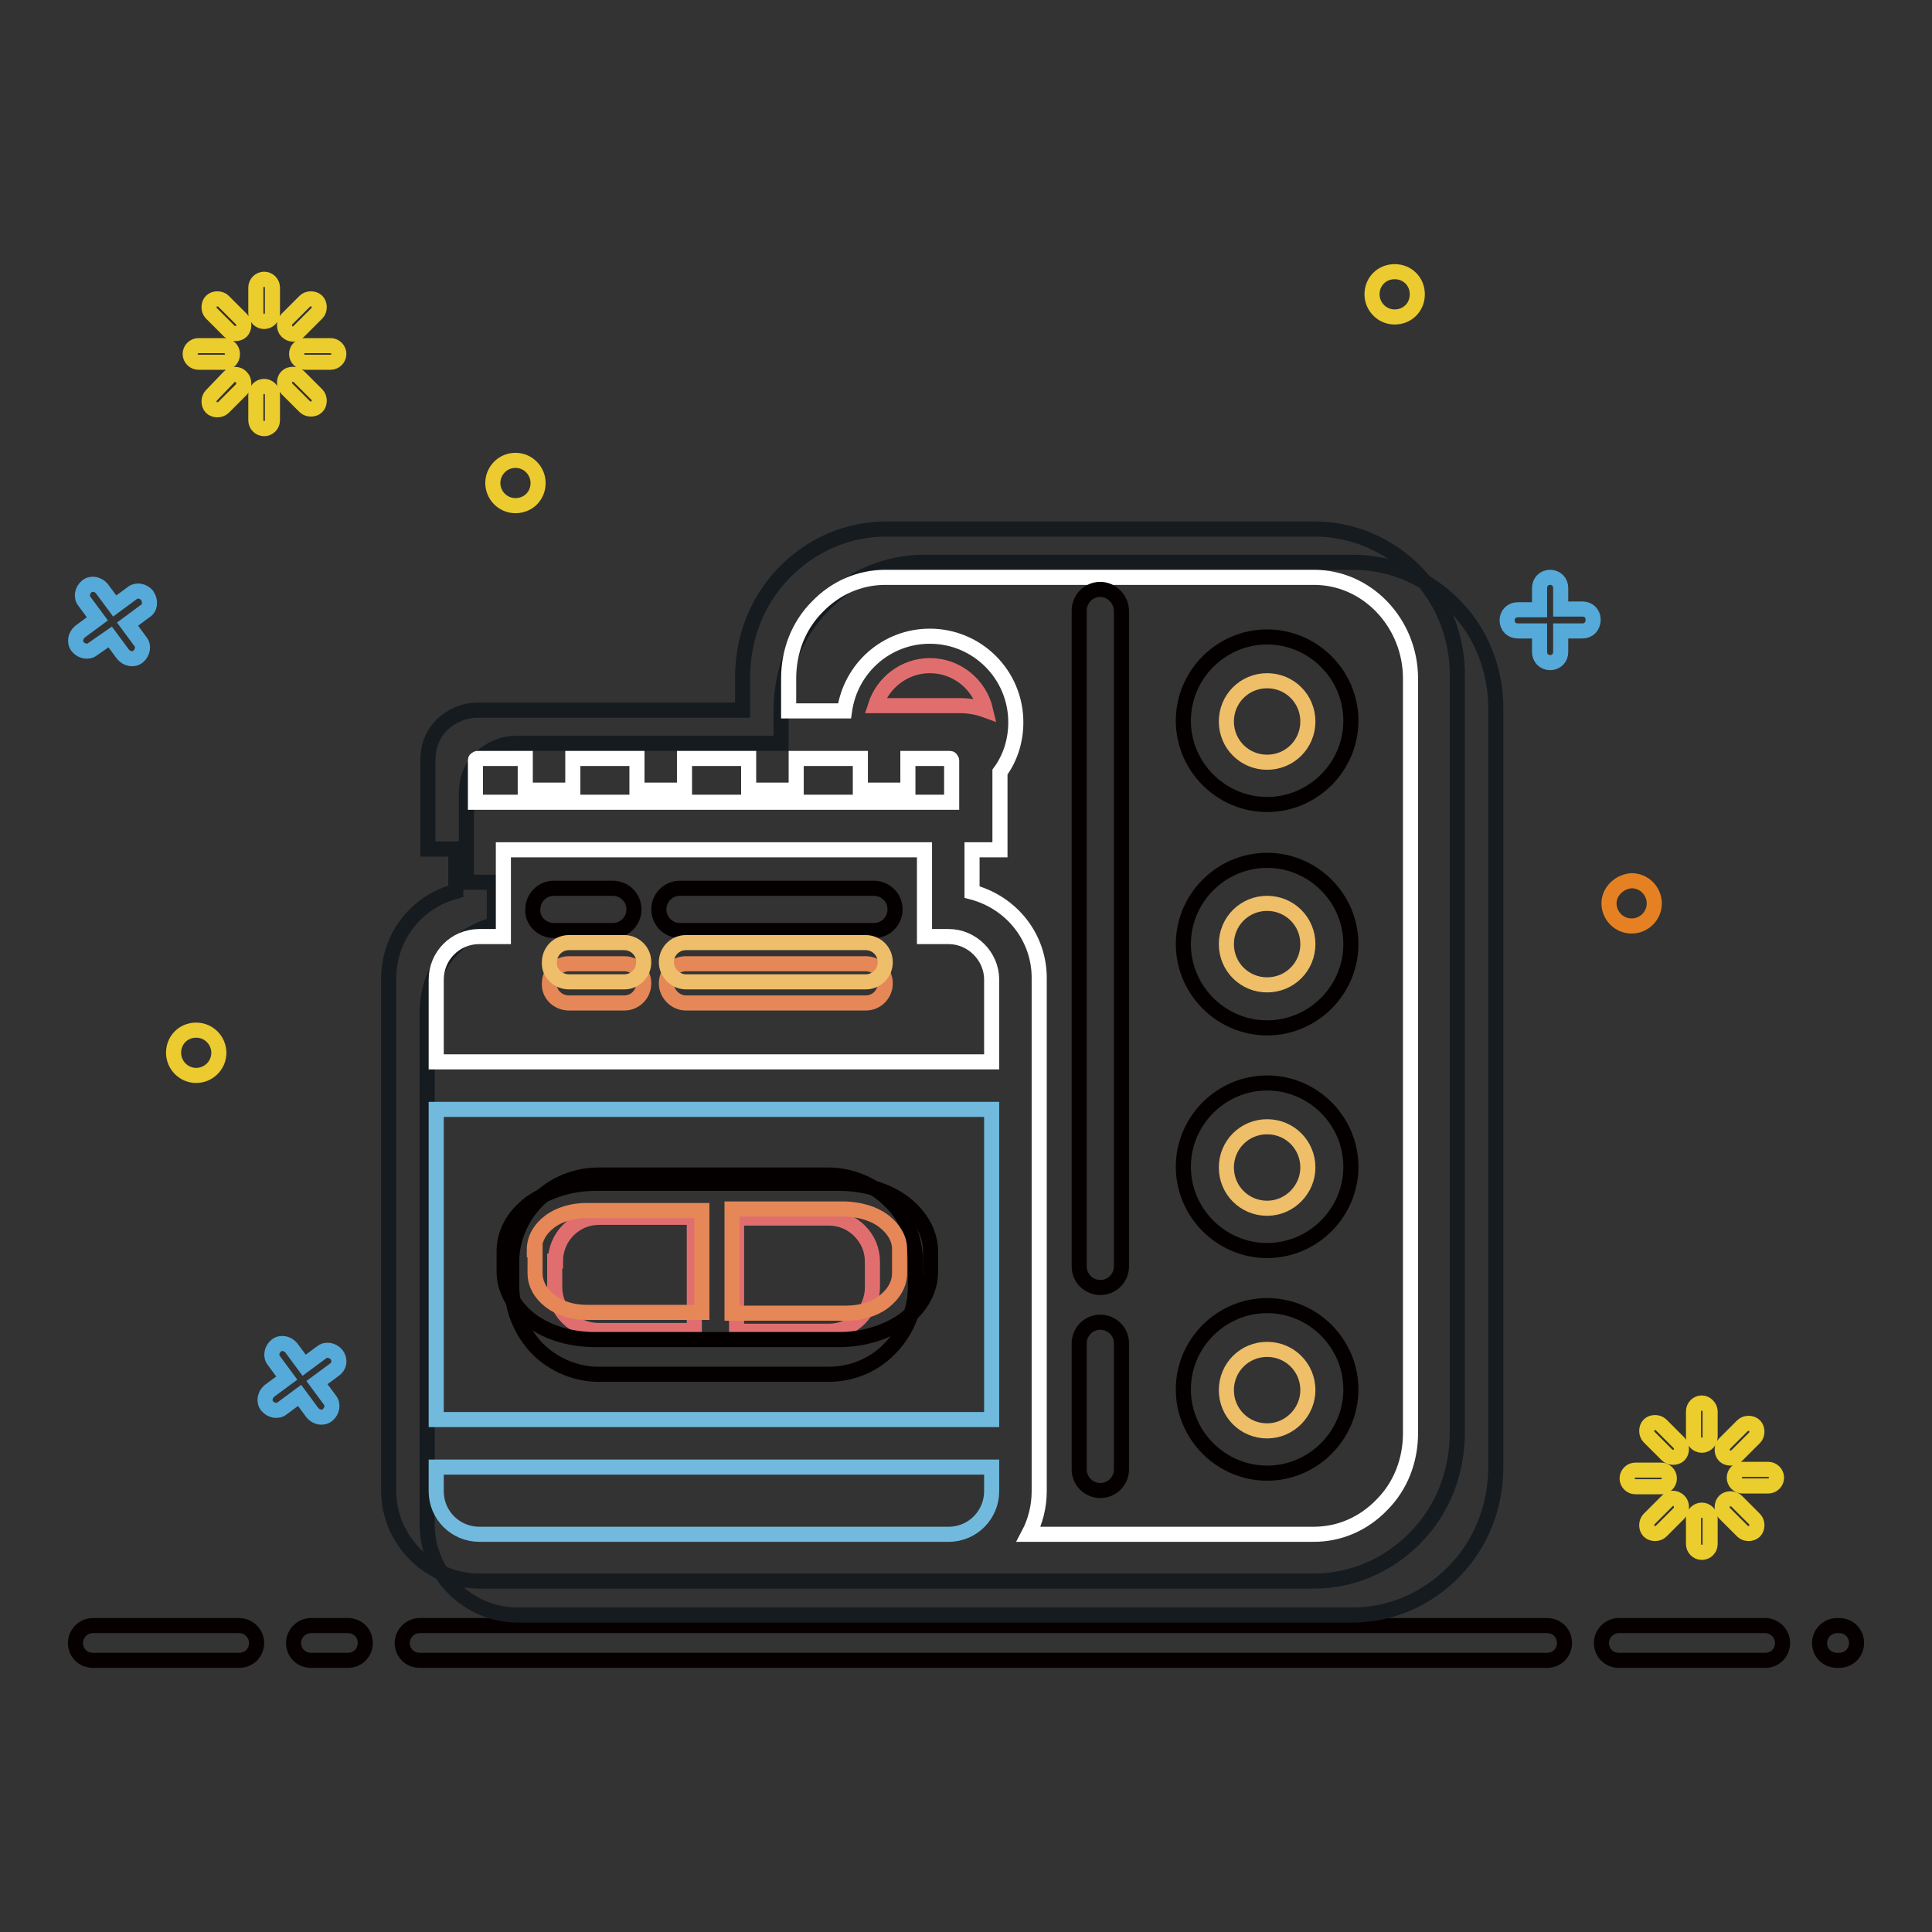 <?xml version="1.0" encoding="utf-8"?>
<!-- Svg Vector Icons : http://www.onlinewebfonts.com/icon -->
<!DOCTYPE svg PUBLIC "-//W3C//DTD SVG 1.1//EN" "http://www.w3.org/Graphics/SVG/1.1/DTD/svg11.dtd">
<svg version="1.1" xmlns="http://www.w3.org/2000/svg" xmlns:xlink="http://www.w3.org/1999/xlink" x="0px" y="0px" viewBox="0 0 256 256" enable-background="new 0 0 256 256" xml:space="preserve">
<rect x="0" y="0" width="256" height="256" fill="#333333" stroke="none"/>
<g> <path stroke-width="2" fill-opacity="0" stroke="#070001"  d="M46.1,215.4h-4.9c-1.3,0-2.3,1.1-2.3,2.3c0,1.3,1,2.3,2.3,2.3h4.9c1.3,0,2.3-1,2.3-2.3l0,0 C48.4,216.4,47.4,215.4,46.1,215.4L46.1,215.4z M205,215.4H55.6c-1.3,0-2.3,1.1-2.3,2.3c0,1.3,1,2.3,2.3,2.3H205 c1.3,0,2.3-1,2.3-2.3C207.3,216.4,206.3,215.4,205,215.4L205,215.4z M31.7,215.4H12.3c-1.3,0-2.3,1.1-2.3,2.3c0,1.3,1,2.3,2.3,2.3 h19.4c1.3,0,2.3-1,2.3-2.3C34,216.4,32.9,215.4,31.7,215.4z M233.9,215.4h-19.4c-1.3,0-2.3,1.1-2.3,2.3c0,1.3,1,2.3,2.3,2.3h19.4 c1.3,0,2.3-1,2.3-2.3C236.2,216.4,235.1,215.4,233.9,215.4z M243.7,215.4h-0.3c-1.3,0-2.3,1.1-2.3,2.3c0,1.3,1,2.3,2.3,2.3h0.3 c1.3,0,2.3-1,2.3-2.3C246,216.4,245,215.4,243.7,215.4z"/> <path stroke-width="2" fill-opacity="0" stroke="#ebcd2e"  d="M221.2,195.9c0-0.6-0.5-1.1-1.1-1.1h-3.4c-0.6,0-1.1,0.5-1.1,1.1l0,0c0,0.6,0.5,1.1,1.1,1.1h3.4 C220.7,197,221.2,196.5,221.2,195.9z M234.3,194.7h-3.4c-0.6,0-1.1,0.5-1.1,1.1l0,0c0,0.6,0.5,1.1,1.1,1.1h3.4 c0.6,0,1.1-0.5,1.1-1.1C235.4,195.2,234.9,194.7,234.3,194.7C234.3,194.7,234.3,194.7,234.3,194.7z M220.1,188.8 c-0.4-0.4-1.2-0.4-1.6,0c-0.4,0.4-0.4,1.2,0,1.6c0,0,0,0,0,0l2.4,2.4c0.4,0.4,1.2,0.4,1.6,0c0.4-0.4,0.4-1.2,0-1.6c0,0,0,0,0,0 L220.1,188.8z M230.1,198.9c-0.4-0.4-1.2-0.4-1.6,0c-0.4,0.4-0.4,1.2,0,1.6c0,0,0,0,0,0l2.4,2.4c0.4,0.4,1.2,0.4,1.6,0 c0.4-0.4,0.4-1.2,0-1.6c0,0,0,0,0,0L230.1,198.9z M225.5,185.9c-0.6,0-1.1,0.5-1.1,1.1v3.4c0,0.6,0.5,1.1,1.1,1.1 c0.6,0,1.1-0.5,1.1-1.1l0,0v-3.4C226.6,186.5,226.1,185.9,225.5,185.9z M225.5,200.1c-0.6,0-1.1,0.5-1.1,1.1v3.4 c0,0.6,0.5,1.1,1.1,1.1c0.6,0,1.1-0.5,1.1-1.1l0,0v-3.4C226.6,200.6,226.1,200.1,225.5,200.1z M230.1,192.9l2.4-2.4 c0.4-0.4,0.4-1.2,0-1.6c0,0,0,0,0,0c-0.4-0.4-1.2-0.4-1.6,0l-2.4,2.4c-0.4,0.4-0.4,1.2,0,1.6c0,0,0,0,0,0 C228.9,193.3,229.7,193.3,230.1,192.9z M220.9,198.9l-2.4,2.4c-0.4,0.4-0.4,1.2,0,1.6c0,0,0,0,0,0c0.4,0.4,1.2,0.4,1.6,0l2.4-2.4 c0.4-0.4,0.4-1.2,0-1.6c0,0,0,0,0,0C222,198.4,221.3,198.4,220.9,198.9z"/> <path stroke-width="2" fill-opacity="0" stroke="#e68123"  d="M213.2,119.7c0,1.6,1.3,3,3,3c1.6,0,3-1.3,3-3l0,0c0-1.6-1.3-3-3-3C214.6,116.8,213.2,118.1,213.2,119.7z" /> <path stroke-width="2" fill-opacity="0" stroke="#ebcb2f"  d="M181.8,39c0,1.6,1.3,3,3,3s3-1.3,3-3s-1.3-3-3-3S181.8,37.3,181.8,39z"/> <path stroke-width="2" fill-opacity="0" stroke="#55aad9"  d="M209.7,83.6h-2.9v2.8c0,0.8-0.6,1.4-1.4,1.4c-0.8,0-1.4-0.6-1.4-1.4v-2.8h-2.9c-0.8,0-1.4-0.6-1.4-1.4 c0-0.8,0.6-1.4,1.4-1.4h2.9v-2.9c0-0.8,0.6-1.4,1.4-1.4c0.8,0,1.4,0.6,1.4,1.4v2.8h2.9c0.8,0,1.4,0.6,1.4,1.4 C211.1,83,210.5,83.6,209.7,83.6z"/> <path stroke-width="2" fill-opacity="0" stroke="#ebcd2e"  d="M30.8,46.9c0-0.6-0.5-1.1-1.1-1.1h-3.4c-0.6,0-1.1,0.5-1.1,1.1c0,0,0,0,0,0c0,0.6,0.5,1.1,1.1,1.1h3.4 C30.3,48.1,30.8,47.6,30.8,46.9z M43.8,45.8h-3.4c-0.6,0-1.1,0.5-1.1,1.1c0,0,0,0,0,0c0,0.6,0.5,1.1,1.1,1.1h3.4 c0.6,0,1.1-0.5,1.1-1.1C44.9,46.3,44.4,45.8,43.8,45.8L43.8,45.8z M29.6,39.9c-0.4-0.4-1.2-0.4-1.6,0c-0.4,0.4-0.4,1.2,0,1.6 c0,0,0,0,0,0l2.4,2.4c0.4,0.4,1.2,0.4,1.6,0c0.4-0.4,0.4-1.2,0-1.6c0,0,0,0,0,0L29.6,39.9z M39.6,49.9c-0.4-0.4-1.2-0.4-1.6,0 c-0.4,0.4-0.4,1.2,0,1.6c0,0,0,0,0,0l2.4,2.4c0.4,0.4,1.2,0.4,1.6,0c0.4-0.4,0.4-1.2,0-1.6c0,0,0,0,0,0L39.6,49.9z M35,37 c-0.6,0-1.1,0.5-1.1,1.1v3.4c0,0.6,0.5,1.1,1.1,1.1c0.6,0,1.1-0.5,1.1-1.1l0,0v-3.4C36.1,37.5,35.6,37,35,37L35,37z M35,51.2 c-0.6,0-1.1,0.5-1.1,1.1v3.4c0,0.6,0.5,1.1,1.1,1.1c0.6,0,1.1-0.5,1.1-1.1l0,0v-3.4C36.1,51.7,35.6,51.2,35,51.2z M39.6,43.9 l2.4-2.4c0.4-0.4,0.4-1.2,0-1.6c0,0,0,0,0,0c-0.4-0.4-1.2-0.4-1.6,0L38,42.3c-0.4,0.4-0.4,1.2,0,1.6c0,0,0,0,0,0 C38.5,44.4,39.2,44.4,39.6,43.9z M30.4,49.9L28,52.4c-0.4,0.4-0.4,1.2,0,1.6c0,0,0,0,0,0c0.4,0.4,1.2,0.4,1.6,0l2.4-2.4 c0.4-0.4,0.4-1.2,0-1.6c0,0,0,0,0,0C31.6,49.5,30.8,49.5,30.4,49.9z"/> <path stroke-width="2" fill-opacity="0" stroke="#ebcb2f"  d="M65.3,64c0,1.6,1.3,3,3,3s3-1.3,3-3l0,0c0-1.6-1.3-3-3-3S65.3,62.4,65.3,64z"/> <path stroke-width="2" fill-opacity="0" stroke="#ebcb2f"  d="M23,139.5c0,1.6,1.3,3,3,3c1.6,0,3-1.3,3-3l0,0c0-1.6-1.3-3-3-3C24.3,136.5,23,137.8,23,139.5z"/> <path stroke-width="2" fill-opacity="0" stroke="#55aad9"  d="M44.3,181.5l-2.3,1.7l1.7,2.3c0.5,0.6,0.3,1.5-0.3,2c-0.6,0.5-1.5,0.3-2-0.3l-1.7-2.3l-2.3,1.7 c-0.6,0.5-1.5,0.3-2-0.3s-0.3-1.5,0.3-2l2.3-1.7l-1.7-2.3c-0.5-0.6-0.3-1.5,0.3-2c0.6-0.5,1.5-0.3,2,0.3l0,0l1.7,2.3l2.3-1.7 c0.6-0.5,1.5-0.3,2,0.3c0,0,0,0,0,0C45.1,180.2,45,181,44.3,181.5z M19.2,81l-2.3,1.7l1.7,2.3c0.5,0.6,0.3,1.5-0.3,2 c-0.6,0.5-1.5,0.3-2-0.3l-1.7-2.3L12.3,86c-0.6,0.5-1.5,0.3-2-0.3c-0.5-0.6-0.3-1.5,0.3-2l2.3-1.7l-1.7-2.3c-0.5-0.6-0.3-1.5,0.3-2 c0.6-0.5,1.5-0.3,2,0.3l0,0l1.7,2.3l2.3-1.7c0.6-0.5,1.5-0.3,2,0.3c0,0,0,0,0,0C20,79.7,19.9,80.6,19.2,81z"/> <path stroke-width="2" fill-opacity="0" stroke="#040000"  d="M73.4,123.3h7.8c1.6,0,2.8-1.3,2.8-2.8c0-1.6-1.3-2.8-2.8-2.8h-7.8c-1.6,0-2.8,1.3-2.8,2.8 C70.5,122,71.8,123.3,73.4,123.3z M90.1,123.3h25.7c1.6,0,2.8-1.3,2.8-2.8c0-1.6-1.3-2.8-2.8-2.8H90.1c-1.6,0-2.8,1.3-2.8,2.8 C87.3,122,88.5,123.3,90.1,123.3z M71.2,178.7c2.2,2.2,5.2,3.4,8.1,3.4h30.5c2.9,0,5.9-1.1,8.1-3.4c2.2-2.2,3.4-5.2,3.4-8.1v-3.4 c0-2.9-1.1-5.9-3.4-8.1c-2.2-2.2-5.2-3.4-8.1-3.4H79.3c-2.9,0-5.9,1.1-8.1,3.4c-2.2,2.2-3.4,5.2-3.4,8.1v3.4 C67.9,173.5,69,176.4,71.2,178.7z"/> <path stroke-width="2" fill-opacity="0" stroke="#e16e6e"  d="M113.9,163.1c1.1,1.1,1.7,2.5,1.7,4.1v3.4c0,1.5-0.6,3-1.7,4.1c-1.1,1.1-2.5,1.7-4.1,1.7H97.6v-15h12.2 C111.4,161.4,112.8,162,113.9,163.1z M73.6,167.1c0-1.5,0.6-3,1.7-4.1c1.1-1.1,2.5-1.7,4.1-1.7h12.6v15H79.3c-1.5,0-3-0.6-4.1-1.7 c-1.1-1.1-1.7-2.5-1.7-4.1V167.1z"/> <path stroke-width="2" fill-opacity="0" stroke="#151b1f"  d="M187.7,75.9c-3.6-3.7-8.4-5.8-13.5-5.8h-56.8c-5.1,0-9.9,2.1-13.5,5.8c-3.6,3.7-5.5,8.6-5.5,13.9v4.3H63.3 c-1.8,0-3.4,0.7-4.7,1.9c-1.3,1.3-1.9,2.9-1.9,4.7v11.8h3.7v5.6c-5.3,1.4-8.9,6.1-8.9,11.6v67.8c0,6.6,5.4,12,12,12h110.6 c5.1,0,9.9-2.1,13.5-5.8c3.6-3.7,5.5-8.6,5.5-13.9v-100C193.2,84.6,191.3,79.7,187.7,75.9z"/> <path stroke-width="2" fill-opacity="0" stroke="#151b1f"  d="M192.8,80.3c-3.6-3.7-8.4-5.8-13.5-5.8h-56.8c-5.1,0-9.9,2.1-13.5,5.8c-3.6,3.7-5.5,8.6-5.5,13.9v4.3H68.4 c-1.8,0-3.4,0.7-4.7,1.9c-1.3,1.2-1.9,2.9-1.9,4.7v11.8h3.7v5.6c-5.3,1.4-8.9,6.1-8.9,11.6V202c0,6.6,5.4,12,12,12h110.6 c5.1,0,9.9-2.1,13.5-5.8c3.6-3.7,5.5-8.6,5.5-13.9v-100C198.3,89,196.4,84,192.8,80.3z"/> <path stroke-width="2" fill-opacity="0" stroke="#ffffff"  d="M128.8,118.2v-5.6h3.7v-10.3c1.4-1.9,2.1-4.2,2.1-6.6c0-6.3-5.1-11.4-11.4-11.4c-5.7,0-10.5,4.2-11.3,9.9 h-7.4v-4.3c0-3.6,1.3-7,3.8-9.5c2.4-2.5,5.6-3.9,9-3.9h56.8c3.4,0,6.6,1.4,9,3.9c2.4,2.5,3.8,5.9,3.8,9.5v100c0,3.6-1.3,7-3.8,9.5 c-2.4,2.5-5.6,3.9-9,3.9h-37.8c0.9-1.7,1.4-3.7,1.4-5.7v-67.8C137.8,124.3,134.1,119.6,128.8,118.2L128.8,118.2z"/> <path stroke-width="2" fill-opacity="0" stroke="#ffffff"  d="M75.9,104.7v-4.2h8.5v4.2h6.3v-4.2h8.5v4.2h6.3v-4.2h8.5v4.2h6.3v-4.2h5.5c0.1,0,0.2,0,0.2,0.1 c0.1,0.1,0.1,0.1,0.1,0.2v5.5H63v-5.5c0-0.1,0-0.2,0.1-0.2c0.1-0.1,0.1-0.1,0.2-0.1h6.3v4.2H75.9z"/> <path stroke-width="2" fill-opacity="0" stroke="#71bade"  d="M57.8,147h73.6v41.1H57.8V147z"/> <path stroke-width="2" fill-opacity="0" stroke="#e16e6e"  d="M130.6,94.1c-1.1-0.4-2.2-0.6-3.4-0.6H116c1-3.1,3.9-5.3,7.2-5.3C126.8,88.2,129.8,90.7,130.6,94.1 L130.6,94.1z"/> <path stroke-width="2" fill-opacity="0" stroke="#ffffff"  d="M66.7,124.1v-11.5h55.8v11.5h3.2c3.1,0,5.7,2.6,5.7,5.7v10.9H57.8v-10.9c0-3.1,2.5-5.7,5.7-5.7H66.7z"/> <path stroke-width="2" fill-opacity="0" stroke="#71bade"  d="M131.4,194.4v3.2c0,3.1-2.5,5.7-5.7,5.7H63.5c-3.1,0-5.7-2.5-5.7-5.7v-3.2H131.4z"/> <path stroke-width="2" fill-opacity="0" stroke="#040000"  d="M167.9,84.4c-6.1,0-11.1,5-11.1,11.1s5,11.1,11.1,11.1s11.1-5,11.1-11.1S174,84.4,167.9,84.4z"/> <path stroke-width="2" fill-opacity="0" stroke="#eebe69"  d="M167.9,101c-3,0-5.4-2.4-5.4-5.4s2.4-5.4,5.4-5.4c3,0,5.4,2.4,5.4,5.4C173.3,98.6,170.9,101,167.9,101z"/> <path stroke-width="2" fill-opacity="0" stroke="#040000"  d="M167.9,114c-6.1,0-11.1,5-11.1,11.1c0,6.1,5,11.1,11.1,11.1s11.1-5,11.1-11.1C179,119,174,114,167.9,114z" /> <path stroke-width="2" fill-opacity="0" stroke="#eebe69"  d="M167.9,130.5c-3,0-5.4-2.4-5.4-5.4c0-3,2.4-5.4,5.4-5.4c3,0,5.4,2.4,5.4,5.4 C173.3,128.1,170.9,130.5,167.9,130.5z"/> <path stroke-width="2" fill-opacity="0" stroke="#040000"  d="M167.9,143.5c-6.1,0-11.1,5-11.1,11.1s5,11.1,11.1,11.1s11.1-5,11.1-11.1C179,148.5,174,143.5,167.9,143.5z "/> <path stroke-width="2" fill-opacity="0" stroke="#eebe69"  d="M167.9,160.1c-3,0-5.4-2.4-5.4-5.4c0-3,2.4-5.4,5.4-5.4c3,0,5.4,2.4,5.4,5.4 C173.3,157.6,170.9,160.1,167.9,160.1z"/> <path stroke-width="2" fill-opacity="0" stroke="#040000"  d="M167.9,173c-6.1,0-11.1,5-11.1,11.1s5,11.1,11.1,11.1s11.1-5,11.1-11.1S174,173,167.9,173z"/> <path stroke-width="2" fill-opacity="0" stroke="#eebe69"  d="M167.9,189.6c-3,0-5.4-2.4-5.4-5.4c0-3,2.4-5.4,5.4-5.4c3,0,5.4,2.4,5.4,5.4 C173.3,187.1,170.9,189.6,167.9,189.6z"/> <path stroke-width="2" fill-opacity="0" stroke="#040000"  d="M145.8,78.1c-1.6,0-2.8,1.3-2.8,2.8v86.9c0,1.6,1.3,2.8,2.8,2.8c1.6,0,2.8-1.3,2.8-2.8V81 C148.6,79.4,147.3,78.1,145.8,78.1z M145.8,175.2c-1.6,0-2.8,1.3-2.8,2.8v16.7c0,1.6,1.3,2.8,2.8,2.8c1.6,0,2.8-1.3,2.8-2.8V178 C148.6,176.4,147.3,175.2,145.8,175.2z"/> <path stroke-width="2" fill-opacity="0" stroke="#e68758"  d="M75.4,132.9h7.3c1.5,0,2.6-1.2,2.6-2.6c0-1.5-1.2-2.6-2.6-2.6h-7.3c-1.5,0-2.6,1.2-2.6,2.6 C72.7,131.7,73.9,132.9,75.4,132.9z M90.9,132.9h23.8c1.5,0,2.6-1.2,2.6-2.6c0-1.5-1.2-2.6-2.6-2.6H90.9c-1.5,0-2.6,1.2-2.6,2.6 C88.3,131.7,89.5,132.9,90.9,132.9z"/> <path stroke-width="2" fill-opacity="0" stroke="#eebe6a"  d="M75.4,130.1h7.3c1.5,0,2.6-1.2,2.6-2.6c0-1.5-1.2-2.6-2.6-2.6h-7.3c-1.5,0-2.6,1.2-2.6,2.6 C72.7,128.9,73.9,130.1,75.4,130.1z M90.9,130.1h23.8c1.5,0,2.6-1.2,2.6-2.6c0-1.5-1.2-2.6-2.6-2.6H90.9c-1.5,0-2.6,1.2-2.6,2.6 C88.3,128.9,89.5,130.1,90.9,130.1z"/> <path stroke-width="2" fill-opacity="0" stroke="#040000"  d="M70.3,174.9c2.4,1.8,5.5,2.6,8.6,2.6h32.3c3.1,0,6.2-0.9,8.6-2.6c2.4-1.8,3.5-4.1,3.5-6.4v-2.7 c0-2.3-1.2-4.6-3.5-6.4c-2.4-1.8-5.5-2.6-8.6-2.6H78.9c-3.1,0-6.2,0.9-8.6,2.6c-2.4,1.8-3.5,4.1-3.5,6.4v2.7 C66.8,170.8,68,173.1,70.3,174.9z"/> <path stroke-width="2" fill-opacity="0" stroke="#e68758"  d="M117.1,161.8c1.3,1,2.1,2.3,2.1,3.7v3.2c0,1.4-0.7,2.7-2.1,3.8c-1.3,1-3.1,1.5-5,1.5H97v-13.8h15.1 C114,160.3,115.8,160.8,117.1,161.8z M70.8,165.6c0-1.4,0.7-2.7,2-3.7c1.3-1,3.1-1.5,4.9-1.5H93v13.5H77.8c-1.9,0-3.6-0.5-4.9-1.5 c-1.3-1-2-2.3-2-3.7V165.6z"/></g>
</svg>